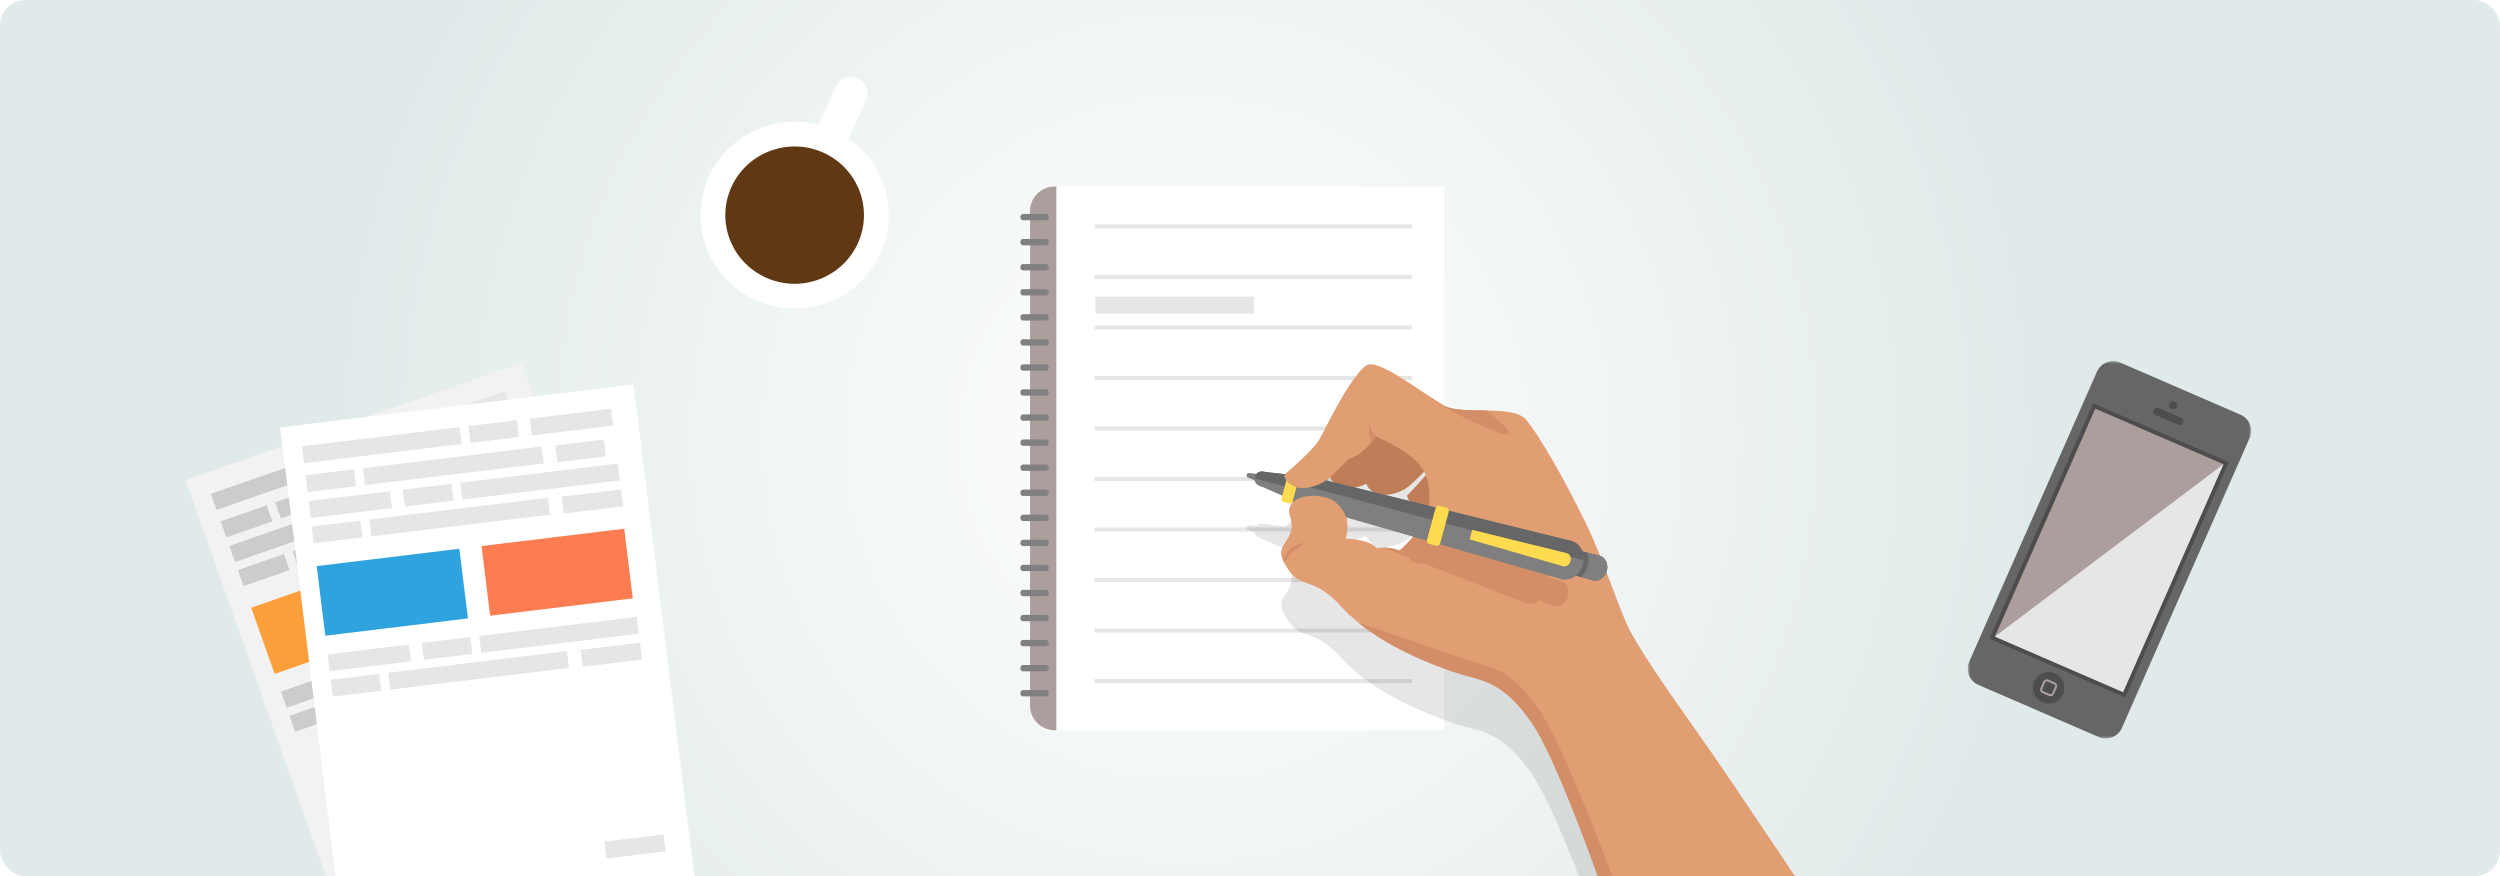<svg xmlns="http://www.w3.org/2000/svg" xmlns:xlink="http://www.w3.org/1999/xlink" width="970" height="340" viewBox="0 0 970 340">
    <defs>
        <radialGradient id="b" cx="47.416%" r="97.575%" fx="47.416%" fy="50%" gradientTransform="matrix(0 1 -.351 0 .65 .026)">
            <stop offset="0%" stop-color="#FFF"/>
            <stop offset="100%" stop-color="#E1EAEA"/>
        </radialGradient>
        <rect id="a" width="970" height="340" rx="10"/>
        <filter id="c" width="104.4%" height="108.7%" x="-2.2%" y="-3.1%" filterUnits="objectBoundingBox">
            <feOffset dy="5" in="SourceAlpha" result="shadowOffsetOuter1"/>
            <feGaussianBlur in="shadowOffsetOuter1" result="shadowBlurOuter1" stdDeviation="5"/>
            <feColorMatrix in="shadowBlurOuter1" result="shadowMatrixOuter1" values="0 0 0 0 0 0 0 0 0 0 0 0 0 0 0 0 0 0 0.2 0"/>
            <feMerge>
                <feMergeNode in="shadowMatrixOuter1"/>
                <feMergeNode in="SourceGraphic"/>
            </feMerge>
        </filter>
        <path id="e" d="M1.532 1.275h109.972v146.4H1.532z"/>
        <path id="g" d="M0 401.22h801.448V0H0z"/>
    </defs>
    <g fill="none" fill-rule="evenodd">
        <mask id="d" fill="#fff">
            <use xlink:href="#a"/>
        </mask>
        <use fill="url(#b)" xlink:href="#a"/>
        <g filter="url(#c)" mask="url(#d)">
            <g transform="translate(72 24.799)">
                <g transform="translate(689.944 109.046)">
                    <mask id="f" fill="#fff">
                        <use xlink:href="#e"/>
                    </mask>
                    <path fill="#666" d="M61.356 143.592c-1.51 3.433-5.58 5.016-9.043 3.515L5.65 126.885c-3.464-1.502-5.058-5.538-3.547-8.973L51.678 5.356C53.19 1.924 57.26.34 60.724 1.84l46.665 20.224c3.46 1.5 5.057 5.537 3.544 8.972L61.356 143.592z" mask="url(#f)"/>
                </g>
                <path fill="#4D4D4D" d="M741.381 129.812l-38.318 87.004 48.261 20.913 38.318-87.001zM728.508 239.49c-1.358 3.078-4.974 4.485-8.08 3.14-3.105-1.348-4.523-4.933-3.166-8.014 1.358-3.083 4.974-4.489 8.08-3.144 3.107 1.348 4.523 4.935 3.166 8.017"/>
                <path fill="#AD9E9E" d="M725.11 235.791a.765.765 0 0 0-.135-.08l-2.52-1.089a.7.7 0 0 0-.919.358l-1.1 2.497c-.151.34.01.755.362.915l2.517 1.086a.695.695 0 0 0 .919-.356l1.1-2.497a.692.692 0 0 0-.225-.834m-4.922 3.162a1.488 1.488 0 0 1-.485-1.793l1.1-2.498a1.51 1.51 0 0 1 1.975-.767l2.518 1.091c.75.314 1.098 1.216.772 1.96l-1.1 2.494a1.496 1.496 0 0 1-1.974.767l-2.516-1.088a1.49 1.49 0 0 1-.29-.166"/>
                <path fill="#4D4D4D" d="M774.678 134.511a1.102 1.102 0 0 1-1.446.564l-9.179-3.978a1.084 1.084 0 0 1-.563-1.434l.317-.72a1.1 1.1 0 0 1 1.444-.566l9.177 3.978c.555.24.81.883.567 1.435l-.317.721zM772.59 128.057a1.56 1.56 0 0 1-2.048.795 1.538 1.538 0 0 1-.804-2.032 1.56 1.56 0 0 1 2.05-.8 1.54 1.54 0 0 1 .803 2.037"/>
                <path fill="#AD9E9E" d="M752.163 239.789l-51.195-22.187 39.586-89.881 51.195 22.186z"/>
                <path fill="#4D4D4D" d="M740.969 128.767l-38.948 88.425 49.73 21.551 38.945-88.425-49.727-21.551zm-41.054 89.246l40.226-91.337 52.663 22.822-40.228 91.335-52.661-22.82z"/>
                <path fill="#E6E6E6" d="M702.021 217.192l88.676-66.874-38.947 88.425z"/>
                <mask id="h" fill="#fff">
                    <use xlink:href="#g"/>
                </mask>
                <path fill="#FFF" d="M337.866 253.515h150.555V42.559H337.866z" mask="url(#h)"/>
                <path fill="#AD9E9E" d="M337.265 42.56c-5.308 0-9.611 4.268-9.611 9.533v191.888c0 5.268 4.303 9.534 9.611 9.534.205 0 .399-.046.602-.059V42.62c-.203-.013-.397-.06-.602-.06" mask="url(#h)"/>
                <path fill="gray" d="M334.927 54.442c0 .68-.451 1.229-1.011 1.229H324.9c-.56 0-1.012-.55-1.012-1.23 0-.679.452-1.228 1.012-1.228h9.016c.56 0 1.011.549 1.011 1.229M334.927 64.165c0 .68-.451 1.229-1.011 1.229H324.9c-.56 0-1.012-.55-1.012-1.23 0-.68.452-1.229 1.012-1.229h9.016c.56 0 1.011.55 1.011 1.23M334.927 73.888c0 .68-.451 1.229-1.011 1.229H324.9c-.56 0-1.012-.55-1.012-1.229 0-.68.452-1.229 1.012-1.229h9.016c.56 0 1.011.55 1.011 1.229M334.927 83.61c0 .68-.451 1.23-1.011 1.23H324.9c-.56 0-1.012-.55-1.012-1.23 0-.679.452-1.228 1.012-1.228h9.016c.56 0 1.011.55 1.011 1.229M334.927 93.334c0 .68-.451 1.229-1.011 1.229H324.9c-.56 0-1.012-.55-1.012-1.23 0-.679.452-1.228 1.012-1.228h9.016c.56 0 1.011.549 1.011 1.229M334.927 103.057c0 .68-.451 1.23-1.011 1.23H324.9c-.56 0-1.012-.55-1.012-1.23 0-.68.452-1.229 1.012-1.229h9.016c.56 0 1.011.55 1.011 1.23M334.927 112.78c0 .68-.451 1.229-1.011 1.229H324.9c-.56 0-1.012-.55-1.012-1.229 0-.68.452-1.23 1.012-1.23h9.016c.56 0 1.011.55 1.011 1.23M334.927 122.503c0 .68-.451 1.229-1.011 1.229H324.9c-.56 0-1.012-.55-1.012-1.23 0-.679.452-1.228 1.012-1.228h9.016c.56 0 1.011.55 1.011 1.229M334.927 132.226c0 .68-.451 1.23-1.011 1.23H324.9c-.56 0-1.012-.55-1.012-1.23 0-.68.452-1.229 1.012-1.229h9.016c.56 0 1.011.55 1.011 1.23M334.927 141.95c0 .679-.451 1.228-1.011 1.228H324.9c-.56 0-1.012-.55-1.012-1.229 0-.68.452-1.229 1.012-1.229h9.016c.56 0 1.011.55 1.011 1.23M334.927 151.672c0 .68-.451 1.229-1.011 1.229H324.9c-.56 0-1.012-.55-1.012-1.23 0-.679.452-1.228 1.012-1.228h9.016c.56 0 1.011.55 1.011 1.229M334.927 161.395c0 .68-.451 1.228-1.011 1.228H324.9c-.56 0-1.012-.548-1.012-1.228 0-.68.452-1.229 1.012-1.229h9.016c.56 0 1.011.55 1.011 1.23M334.927 171.118c0 .68-.451 1.228-1.011 1.228H324.9c-.56 0-1.012-.548-1.012-1.228 0-.68.452-1.229 1.012-1.229h9.016c.56 0 1.011.55 1.011 1.23M334.927 180.841c0 .68-.451 1.227-1.011 1.227H324.9c-.56 0-1.012-.547-1.012-1.227s.452-1.229 1.012-1.229h9.016c.56 0 1.011.55 1.011 1.229M334.927 190.564c0 .68-.451 1.227-1.011 1.227H324.9c-.56 0-1.012-.548-1.012-1.227 0-.68.452-1.23 1.012-1.23h9.016c.56 0 1.011.55 1.011 1.23M334.927 200.287c0 .68-.451 1.229-1.011 1.229H324.9c-.56 0-1.012-.55-1.012-1.23 0-.679.452-1.228 1.012-1.228h9.016c.56 0 1.011.549 1.011 1.229M334.927 210.01c0 .68-.451 1.228-1.011 1.228H324.9c-.56 0-1.012-.547-1.012-1.227s.452-1.23 1.012-1.23h9.016c.56 0 1.011.55 1.011 1.23M334.927 219.734c0 .68-.451 1.227-1.011 1.227H324.9c-.56 0-1.012-.548-1.012-1.227 0-.68.452-1.23 1.012-1.23h9.016c.56 0 1.011.55 1.011 1.23M334.927 229.456c0 .68-.451 1.228-1.011 1.228H324.9c-.56 0-1.012-.548-1.012-1.228 0-.68.452-1.229 1.012-1.229h9.016c.56 0 1.011.55 1.011 1.23M334.927 239.18c0 .679-.451 1.227-1.011 1.227H324.9c-.56 0-1.012-.548-1.012-1.228 0-.68.452-1.229 1.012-1.229h9.016c.56 0 1.011.55 1.011 1.23" mask="url(#h)"/>
                <path stroke="#E6E6E6" stroke-width="1.6" d="M352.65 58.055h123.156M352.65 77.654h123.156M352.65 97.253h123.156M352.65 116.853h123.156M352.65 136.452h123.156M352.65 156.051h123.156M352.65 175.65h123.156M352.65 195.25h123.156M352.65 214.85h123.156M352.65 234.448h123.156" mask="url(#h)"/>
                <path fill="#E6E6E6" d="M353 91.904h61.6v-6.597H353z" mask="url(#h)"/>
                <path fill="#F2F2F2" d="M194.877 293.236L64.55 338.664.001 156.451l130.324-45.428z" mask="url(#h)"/>
                <path fill="#CCC" d="M70.137 147.78L12.02 168.04l-2.206-6.225 58.118-20.257zM102.894 148.351l-65.92 22.979-2.205-6.223 65.92-22.98z" mask="url(#h)"/>
                <path fill="#E6E6E6" d="M91.311 140.4l-17.876 6.23-2.203-6.225 17.875-6.229zM125.871 140.566l-17.876 6.23-2.204-6.222 17.876-6.231z" mask="url(#h)"/>
                <path fill="#CCC" d="M33.675 172.48L15.8 178.71l-2.204-6.224 17.876-6.23zM109.591 167.254l-65.92 22.978-2.205-6.224 65.921-22.977z" mask="url(#h)"/>
                <path fill="#E6E6E6" d="M136.595 158.065l-21.903 7.635-2.205-6.223 21.904-7.635z" mask="url(#h)"/>
                <path fill="#CCC" d="M40.372 191.383l-17.876 6.23-2.205-6.224 17.876-6.231z" mask="url(#h)"/>
                <path fill="#E6E6E6" d="M126.048 128.29l-29.957 10.444-2.206-6.224 29.957-10.442zM72.89 162.55l58.117-20.258 2.206 6.223-58.118 20.259zM51.715 169.93l17.876-6.23 2.204 6.224-17.876 6.231z" mask="url(#h)"/>
                <path fill="#CCC" d="M16.979 182.04l29.957-10.442 2.206 6.223-29.959 10.442z" mask="url(#h)"/>
                <path fill="#E6E6E6" d="M129.615 223.776l-65.92 22.979-2.205-6.223 65.921-22.979zM156.62 214.588l-21.903 7.637-2.205-6.223 21.903-7.636zM181.664 285.281l-21.904 7.636-2.204-6.223 21.904-7.636z" mask="url(#h)"/>
                <path fill="#CCC" d="M60.396 247.905l-17.876 6.233-2.205-6.225 17.876-6.231z" mask="url(#h)"/>
                <path fill="#E6E6E6" d="M92.914 219.075l58.117-20.259 2.206 6.222-58.118 20.26zM71.74 226.454l17.876-6.23 2.202 6.224-17.874 6.23z" mask="url(#h)"/>
                <path fill="#CCC" d="M37.004 238.564L66.96 228.12l2.204 6.225-29.957 10.442z" mask="url(#h)"/>
                <path fill="#FC9F3A" d="M87.176 213.34L34.564 231.68l-9.097-25.683 52.61-18.338z" mask="url(#h)"/>
                <path fill="#FE7C52" d="M147.966 192.15l-52.612 18.34-9.099-25.682 52.612-18.34z" mask="url(#h)"/>
                <path fill="#FFF" d="M197.5 311.074L60.387 327.735l-23.677-191.7 137.113-16.665z" mask="url(#h)"/>
                <path fill="#E6E6E6" d="M107.09 142.476l-61.144 7.432-.808-6.549 61.144-7.431zM138.963 149.999l-69.353 8.428-.81-6.547 69.355-8.43zM129.368 139.769l-18.807 2.285-.808-6.547 18.806-2.287zM163.088 147.28l-18.807 2.285-.808-6.548 18.806-2.285zM66.14 158.85l-18.809 2.284-.808-6.548 18.806-2.285zM141.42 169.885l-69.355 8.429-.808-6.547 69.354-8.428zM169.781 166.652l-23.043 2.801-.81-6.548 23.045-2.8zM68.594 178.735l-18.806 2.285-.808-6.547 18.806-2.285zM165.913 135.328l-31.518 3.83-.808-6.547 31.518-3.832zM106.588 157.489l61.144-7.432.809 6.547-61.146 7.431zM84.31 160.195l18.808-2.286.807 6.55-18.807 2.283zM47.765 164.638l31.517-3.832.81 6.549-31.518 3.83zM148.764 229.353l-69.355 8.428-.808-6.547 69.356-8.428zM177.127 226.12l-23.044 2.802-.81-6.549 23.045-2.8zM186.313 300.495l-23.045 2.8-.808-6.546 23.045-2.803zM75.94 238.204l-18.807 2.285-.808-6.549 18.806-2.283zM113.933 216.956l61.144-7.431.808 6.547-61.144 7.431zM91.655 219.662l18.806-2.283.809 6.547-18.807 2.285zM55.11 224.104l31.518-3.83.808 6.546-31.518 3.832z" mask="url(#h)"/>
                <path fill="#2FA3DD" d="M109.566 210.137l-55.35 6.724-3.338-27.02 55.352-6.726z" mask="url(#h)"/>
                <path fill="#FE7C52" d="M173.522 202.363l-55.352 6.726-3.338-27.02 55.353-6.727z" mask="url(#h)"/>
                <path fill="#603813" d="M265.11 66.812c-7.316 15.775-26.137 22.677-42.037 15.42-15.901-7.256-22.861-25.927-15.546-41.7 7.317-15.77 26.136-22.675 42.037-15.418 15.902 7.257 22.861 25.924 15.546 41.698" mask="url(#h)"/>
                <path stroke="#FFF" stroke-width="9.6" d="M265.11 66.812c-7.316 15.775-26.137 22.677-42.037 15.42-15.901-7.256-22.861-25.927-15.546-41.7 7.317-15.77 26.136-22.675 42.037-15.418 15.902 7.257 22.861 25.924 15.546 41.698z" mask="url(#h)"/>
                <path fill="#FFF" d="M249.564 25.114l8.702-18.76-8.702 18.76zm5.82 2.655l8.7-18.76c1.477-3.188.072-6.959-3.143-8.426-3.21-1.466-7.013-.072-8.49 3.117l-8.702 18.76c-.114.242-.18.496-.26.746l11.49 5.243c.138-.224.289-.437.404-.68z" mask="url(#h)"/>
                <g mask="url(#h)">
                    <path fill="#000" fill-opacity=".1" d="M450.036 199.434c.92-3.657.812-6.315.224-8.332l26.012 7.43c-2.248 2.733-4.383 4.65-5.06 5.235-.007.003-.013.01-.02.014-.062.054-.115.1-.149.127l-.056.048-.017-.008a11.594 11.594 0 0 0-.765-.303l-.273-.086c-.176-.057-.35-.116-.526-.165-.106-.03-.21-.054-.316-.081a13.84 13.84 0 0 0-.491-.12c-.104-.023-.208-.042-.314-.063-.165-.031-.33-.065-.493-.092-.097-.016-.192-.028-.288-.043a12.633 12.633 0 0 0-.756-.095c-.185-.019-.368-.038-.549-.05a20.327 20.327 0 0 0-.767-.043c-.031-.002-.062-.004-.092-.004a22.996 22.996 0 0 0-.644-.012h-.001c-1.526-.004-2.586.154-2.586.154-3.747-3.915-12.073-3.511-12.073-3.511zm8.089-21.335c.666 1.521 1.623 2.563 2.744 3.24l-7.151-1.756a17.932 17.932 0 0 0 4.407-1.484zm15.368 1.81c1.906-1.277 4.957-4.265 7.058-6.417.23.437.433.883.62 1.337-3.339 3.935-7.264 7.894-7.264 7.894.237.79.537 1.46.88 2.037l-9.534-2.342c3.26-.029 6.621-1.426 8.24-2.509zm-31.06-3.096a28.558 28.558 0 0 0 1.642-1.355 7.62 7.62 0 0 0 1.292 2.075l-2.933-.72zm12.77 55.063l.125.097c.397.32.8.635 1.206.946.157.121.317.24.475.36.296.223.59.444.89.661a105.313 105.313 0 0 0 1.406 1.007c.185.129.371.259.56.388.298.204.599.408.9.61.176.117.35.236.526.352.359.236.72.47 1.082.7.12.076.239.156.36.232.476.302.955.599 1.437.89.152.094.307.185.459.277.338.203.676.405 1.015.605.192.111.383.224.575.334.304.176.608.35.912.522.2.113.4.227.602.338.304.168.608.338.912.504l.583.317c.335.18.668.356 1 .532.162.084.322.172.484.256a106.08 106.08 0 0 0 1.767.902 114.762 114.762 0 0 0 3.224 1.564c.298.141.596.28.892.416.19.089.381.174.57.262.309.14.613.278.919.414.168.076.337.153.507.226.396.176.788.347 1.177.516l.22.097c.462.197.916.39 1.366.578l.442.185a164.38 164.38 0 0 0 1.417.578c.277.113.552.223.826.332l.5.199.808.314c.155.059.31.12.464.178.302.118.6.229.896.34.106.041.215.08.319.119.398.15.79.294 1.173.433.087.03.167.06.25.09.296.107.587.21.872.312.136.048.27.094.402.143l.679.235.4.137c.216.074.426.146.634.214.125.043.251.086.375.125.22.073.435.145.646.213.093.029.188.062.279.09.3.098.592.19.872.279 9.56 2.993 17.257 2.761 28.683 19.108 7.252 10.377 18.26 38.928 25.338 58.405h76.215c-11.623-17.375-28.169-41.943-36.959-54.26-14.457-20.26-20.754-29.7-25.65-38.22-2.994-5.21-6.078-14.122-9.94-24.156.05-.137.094-.276.134-.42.692-2.542-.46-5.042-2.564-5.744-1.825-4.508-3.823-9.13-6.053-13.655-8.395-17.036-17.49-32.693-22.62-38.897-3.19-3.858-12.053-3.546-19.987-3.7l-.133-.001a148.09 148.09 0 0 1-2.113-.059l-.241-.01c-.303-.01-.6-.027-.897-.04-.082-.004-.165-.007-.245-.012-.314-.017-.621-.04-.927-.06l-.185-.011a36.993 36.993 0 0 1-.871-.077c-.067-.006-.138-.01-.207-.017-.25-.024-.491-.054-.733-.084-.1-.011-.206-.02-.306-.035a23.936 23.936 0 0 1-.723-.107c-.088-.014-.181-.025-.268-.04-.22-.036-.43-.08-.643-.122-.098-.019-.202-.034-.3-.057-.208-.043-.406-.095-.606-.146-.093-.024-.19-.043-.282-.068-.18-.05-.35-.105-.525-.16-.1-.032-.205-.06-.302-.093-.145-.05-.277-.108-.415-.163-.115-.045-.237-.084-.347-.135a7.34 7.34 0 0 1-.692-.34 41.037 41.037 0 0 1-.679-.39l-.307-.186c-.14-.081-.275-.164-.421-.253a30.43 30.43 0 0 1-.396-.244c-.128-.08-.252-.156-.384-.24a39.543 39.543 0 0 1-.488-.308c-.11-.072-.218-.138-.33-.211a95.94 95.94 0 0 1-.536-.345c-.112-.073-.22-.141-.331-.216l-.612-.4c-.094-.062-.186-.12-.282-.184l-.706-.467c-.075-.05-.148-.098-.222-.15-.306-.2-.615-.407-.929-.617-7.94-5.296-18.482-12.544-22.526-11.676-5.364 1.15-16.79 24.865-19.123 29.01-1.654 2.937-7.874 8.64-11.356 11.71-.157.086-.301.2-.41.36-.642.563-1.167 1.015-1.514 1.316l-7.56-.839c-.712-.176-1.394-.259-1.999-.18a2.528 2.528 0 0 0-1.095.4c-.16.11-.31.245-.445.404-.02.026-.036.06-.057.088l-2.456-.274c-.618-.152-1.164-.093-1.359.628-.197.717.245 1.04.858 1.213l2.264.981c.174 1.297 1.301 1.983 2.748 2.398l7.927 3.433-.277 1.018c-.17.632.127 1.26.668 1.403l2.375.63c.444.118.9-.137 1.148-.577l.317.089c-1.272 1.276-1.813 3.07-1.093 5.453 2.798 9.273-5.89 10.348-2.814 16.852 6.092 12.89 10.632 4.606 22.92 18.285 1.916 2.135 4.095 4.149 6.442 6.043z"/>
                    <path fill="#BF7D58" d="M479.706 140.122v-5.93h-18.291c-2.046 3.3-3.211 5.595-3.797 6.641-2.333 4.164-13.76 13.858-13.76 13.858 2.8 7.844 12.476 4.532 15.61 2.426 3.136-2.106 9.378-8.881 9.378-8.881.3-.029 14.319-9.63 10.86-8.114"/>
                    <path fill="#BF7D58" d="M493.728 142.705v-8.513h-16.634c-3.104 4.696-4.725 7.924-5.454 9.226-2.332 4.164-13.759 13.858-13.759 13.858 2.799 7.842 12.476 4.532 15.611 2.424 3.135-2.105 9.376-8.88 9.376-8.88.3-.03 14.32-9.631 10.86-8.115"/>
                    <path fill="#BF7D58" d="M503.935 147.959v-13.767h-10.847c-4.678 7.544-6.839 12.738-7.657 14.478-1.953 4.164-11.524 13.86-11.524 13.86 2.344 7.842 10.45 4.53 13.077 2.424 2.625-2.105 7.854-8.881 7.854-8.881.25-.029 11.994-9.63 9.097-8.114"/>
                    <path fill="#E19E73" d="M426.213 154.604s11.427-9.695 13.76-13.86c2.332-4.163 13.758-27.988 19.122-29.144 5.363-1.158 22.152 12.028 29.15 15.962 6.995 3.93 26.816-.672 31.948 5.562 5.129 6.233 14.225 21.964 22.62 39.081 8.394 17.116 13.524 35.623 18.423 44.182 4.895 8.559 11.193 18.042 25.65 38.399 14.458 20.355 49.904 74.021 49.904 74.021h-82.317s-20.755-61.761-32.181-78.185c-11.428-16.423-19.123-16.193-28.683-19.199-9.564-3.01-32.56-11.838-44.848-25.581-12.287-13.745-16.826-5.421-22.919-18.37-3.075-6.538 5.61-7.618 2.813-16.932-2.799-9.316 13.39-9.704 18-5.043 2.134 2.156 5.515 5.297 3.381 13.819 0 0 8.326-.402 12.074 3.53 0 0 4.913-.745 8.878 1.016 0 0 11.892-9.807 11.658-20.447-.232-10.64-3.272-15.703-20.536-23.827 0 0-6.211 8.097-10.91 8.56 0 0-6.241 6.775-9.376 8.88-3.134 2.107-12.812 5.418-15.61-2.424"/>
                    <path fill="#D38D67" d="M446.655 165.497c-4.436-4.484-19.583-4.29-18.229 4.029l.678.246c.382.14.82-.088 1.095-.511l20.27 7.893c1.087-6.904-1.872-9.696-3.814-11.657M526.943 203.773l4.023 1.565c1.947.76 4.329-.741 5.29-3.331.961-2.592.13-5.267-1.847-5.942l-5.729-1.956c-.016-.086-.037-.17-.056-.256a5.39 5.39 0 0 0-.064-.243 5.63 5.63 0 0 0-.098-.341c-.027-.088-.06-.172-.09-.254-.04-.104-.074-.207-.116-.305a5.78 5.78 0 0 0-.242-.5c-.037-.072-.081-.137-.123-.207a4.889 4.889 0 0 0-.18-.29c-.044-.069-.095-.134-.145-.199a5.02 5.02 0 0 0-.2-.256c-.053-.062-.107-.12-.162-.18a3.937 3.937 0 0 0-.403-.384 4.77 4.77 0 0 0-.266-.207c-.06-.043-.117-.088-.178-.126a4.967 4.967 0 0 0-.32-.189c-.054-.03-.105-.062-.161-.089a4.32 4.32 0 0 0-.52-.219l-41.204-14.072c.061-.541-.147-1.032-.563-1.184l-2.537-.926c-.445-.164-.966.108-1.268.618l-.47-.16c-3.446 5.693-8.327 9.722-8.327 9.722-2.129-.947-4.523-1.166-6.292-1.17l10.477 4.079c-.1.58.102 1.12.544 1.281l2.536.928c.42.15.904-.083 1.213-.537l40.556 15.792c1.728.673 3.676.192 5.305-1.091l1.617.629zM435.913 159.318l-1.796-.615c.068-.497-.115-.954-.5-1.094l-2.05-.75c-.467-.17-1.03.191-1.26.807l-.37.994-.608-.111c1.939 1.12 4.343 1.183 6.584.769M497.356 226.256c-5.588-1.894-24.129-8.356-42.154-14.344 12.696 10.287 30.337 16.972 38.406 19.511 9.56 3.006 17.255 2.776 28.684 19.2 11.426 16.421 32.18 78.184 32.18 78.184h6.037s-23.043-64.152-34.47-81.856c-11.426-17.702-19.122-17.454-28.683-20.695"/>
                    <path fill="#7F7F7F" d="M536.13 192.53l9.874 2.833c2.26.648 4.703-1.004 5.425-3.668.723-2.666-.556-5.312-2.837-5.875l-9.976-2.461-2.486 9.171z"/>
                    <path fill="#7F7F7F" d="M536.13 192.53l9.874 2.833c2.26.648 4.703-1.004 5.425-3.668.723-2.666-.556-5.312-2.837-5.875l-9.976-2.461-2.486 9.171z"/>
                    <path fill="#7F7F7F" d="M536.13 192.53l9.874 2.833c2.26.648 4.703-1.004 5.425-3.668.723-2.666-.556-5.312-2.837-5.875l-9.976-2.461-2.486 9.171z"/>
                    <path fill="#666" d="M544.031 189.72c.484-1.78.388-3.552-.158-5.064l-5.257-1.298-2.486 9.173 5.203 1.492c1.237-1.036 2.217-2.523 2.698-4.303"/>
                    <path fill="#7F7F7F" d="M412.58 155.643l2.889 1.257.747-2.756-3.136-.351c-.618-.153-1.164-.094-1.359.628-.197.723.247 1.047.858 1.222"/>
                    <path fill="#7F7F7F" d="M417.591 159.037l8.883 3.867 2.297-8.477-9.638-1.076c-1.902-.469-3.578-.288-4.18 1.934-.602 2.218.757 3.21 2.638 3.752"/>
                    <path fill="#666" d="M427.479 159.195l1.293-4.768-9.638-1.077c-1.902-.468-3.58-.286-4.181 1.934-.052.194-.072.369-.095.545l12.62 3.366z"/>
                    <path fill="#7F7F7F" d="M428.066 164.58l105.65 30.317c3.502 1.005 7.286-1.556 8.407-5.685 1.119-4.132-.862-8.23-4.398-9.103l-106.728-26.342-2.931 10.812z"/>
                    <path fill="#666" d="M542.406 187.563c.273-3.522-1.617-6.697-4.681-7.453l-106.729-26.342-1.029 3.797 112.439 29.998z"/>
                    <path fill="#FFDB4F" d="M498.212 179.487l36.275 10.41c1.202.344 2.502-.534 2.886-1.954.384-1.416-.295-2.825-1.51-3.125l-36.644-9.043-1.007 3.712zM486.43 166.423l2.937.784c.602.16.935.864.744 1.57l-3.315 12.23c-.192.707-.836 1.149-1.44.99l-2.937-.786c-.602-.159-.935-.862-.744-1.57l3.317-12.229c.19-.706.835-1.15 1.437-.99M429.303 152.402l2.376.632c.54.144.838.776.667 1.411l-2.77 10.22c-.174.634-.75 1.032-1.291.888l-2.376-.634c-.54-.144-.84-.775-.667-1.41l2.77-10.22c.172-.635.75-1.032 1.291-.887"/>
                    <path fill="#E19E73" d="M452.116 179.351c-1.245-.068-2.08-.033-2.08-.033 2.134-8.524-1.248-11.665-3.382-13.821-4.61-4.66-20.797-4.273-18 5.043 2.799 9.314-5.887 10.394-2.812 16.932 6.093 12.949 10.633 4.625 22.919 18.37a50.379 50.379 0 0 0 3.355 3.384V179.35zM452.116 118.983c-5.105 7.706-10.605 19.015-12.144 21.762-2.332 4.163-13.758 13.86-13.758 13.86 2.798 7.842 12.476 4.531 15.61 2.424 3.135-2.106 9.376-8.881 9.376-8.881.3-.029.607-.1.916-.19v-28.975z"/>
                    <path fill="#D38D67" d="M481.621 123.331c.215.144 7.535 6.428 24.558 13.481 17.023 7.057-1.287-7.333-1.287-7.333v-.001c-6.464-.118-13.155.046-16.648-1.917-1.72-.967-4.034-2.494-6.623-4.23M462.11 139.588s-2.143-1.85-2.92-4.857c0 0-.535 5.097 1.093 7.02l1.826-2.163zM425.842 187.472s2.566-6.674 8.628-6.538c0 0-7.371 3.759-7.999 7.808l-.629-1.27z"/>
                </g>
            </g>
        </g>
    </g>
</svg>
